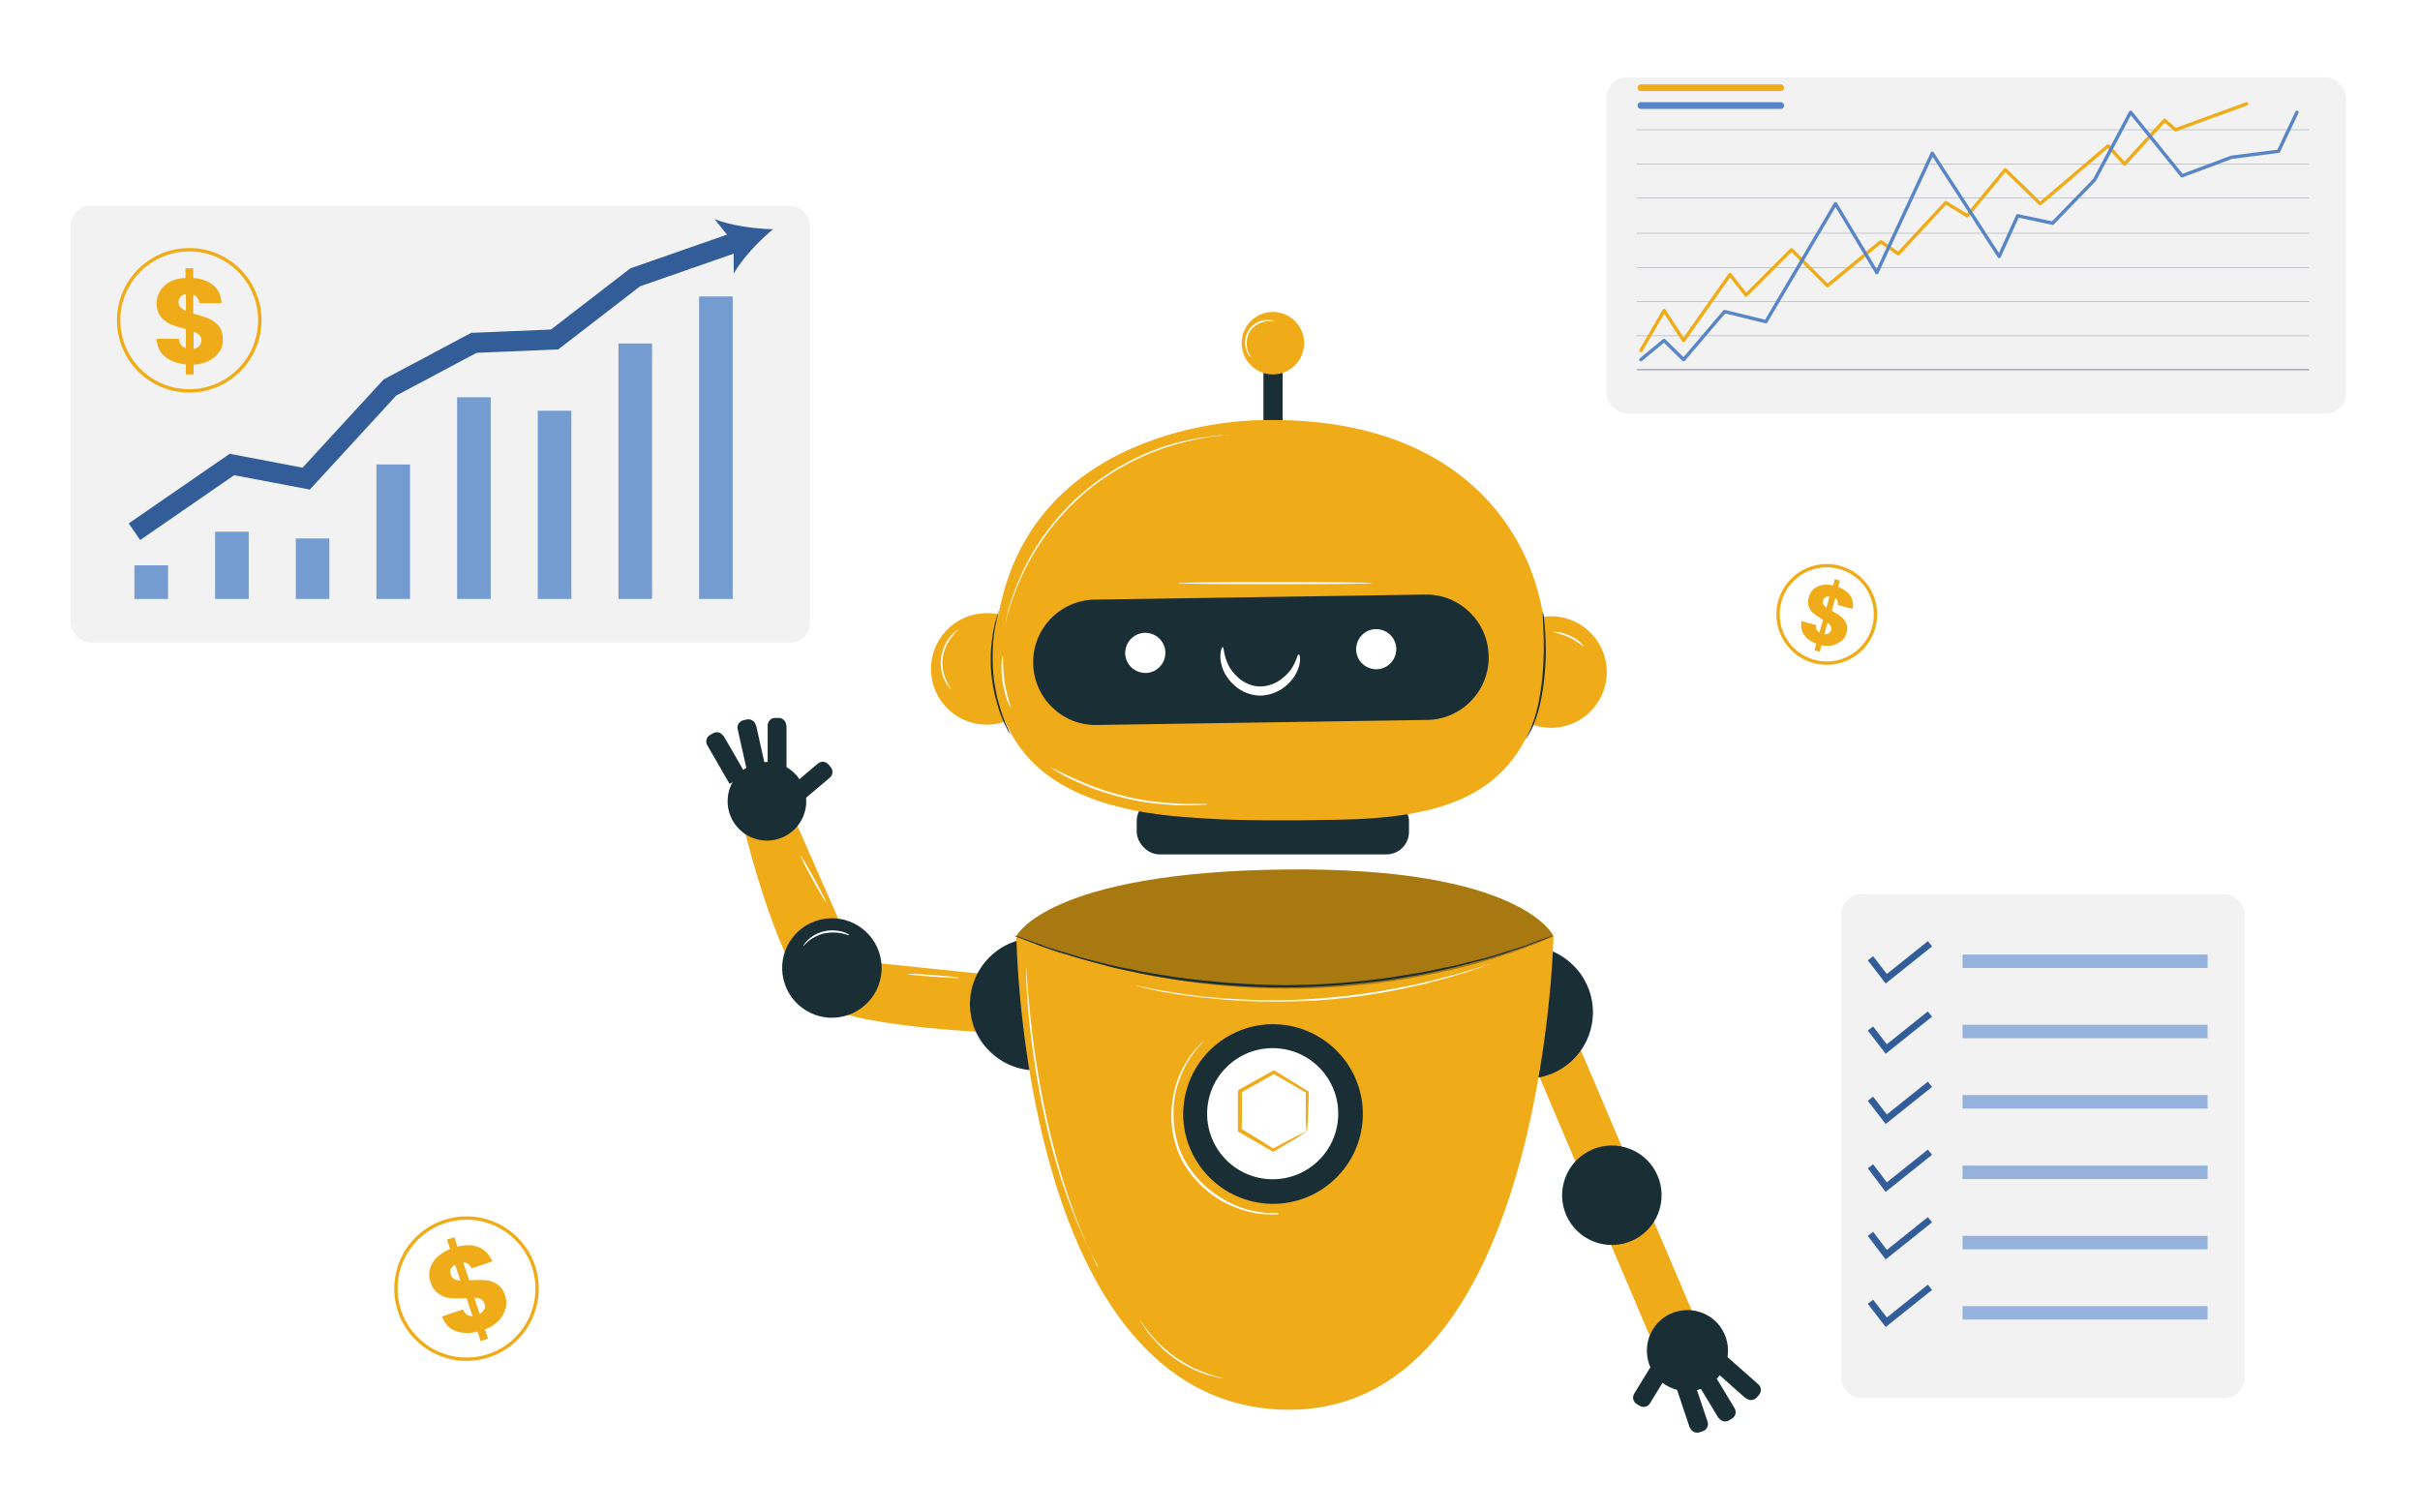 <?xml version="1.0" encoding="UTF-8"?>
<svg id="Layer_1" xmlns="http://www.w3.org/2000/svg" version="1.1" xmlns:xlink="http://www.w3.org/1999/xlink" viewBox="0 0 720 450">
  <!-- Generator: Adobe Illustrator 29.2.1, SVG Export Plug-In . SVG Version: 2.1.0 Build 116)  -->
  <defs>
    <style>
      .st0 {
        stroke: #94b2db;
        stroke-width: 4px;
      }

      .st0, .st1, .st2, .st3, .st4, .st5, .st6, .st7, .st8 {
        fill: none;
      }

      .st0, .st2, .st4, .st5, .st6, .st7, .st9 {
        stroke-miterlimit: 10;
      }

      .st10 {
        fill: #efac18;
      }

      .st11 {
        opacity: .3;
      }

      .st12 {
        fill: #fff;
      }

      .st1, .st3 {
        stroke: #5785c7;
      }

      .st1, .st3, .st4, .st8 {
        stroke-linecap: round;
      }

      .st1, .st3, .st8 {
        stroke-linejoin: round;
      }

      .st1, .st4, .st9 {
        stroke-width: 2px;
      }

      .st2 {
        stroke: #adb5bd;
      }

      .st2, .st6 {
        stroke-width: .2px;
      }

      .st4, .st5, .st8 {
        stroke: #efac18;
      }

      .st13 {
        fill: #1a2e35;
      }

      .st14 {
        filter: url(#drop-shadow-3);
      }

      .st14, .st9, .st15, .st16 {
        fill: #f2f2f2;
      }

      .st17 {
        filter: url(#drop-shadow-1);
      }

      .st6 {
        stroke: #4c566a;
      }

      .st7 {
        stroke-width: 6px;
      }

      .st7, .st9 {
        stroke: #335d99;
      }

      .st15 {
        filter: url(#drop-shadow-4);
      }

      .st18 {
        fill: #759cd1;
      }

      .st19 {
        fill: #335d99;
      }

      .st16 {
        filter: url(#drop-shadow-2);
      }
    </style>
    <filter id="drop-shadow-1" x="204.1" y="86.5" width="326.4" height="346.1" filterUnits="userSpaceOnUse">
      <feOffset dx="3" dy="5"/>
      <feGaussianBlur result="blur" stdDeviation="2"/>
      <feFlood flood-color="#000" flood-opacity=".2"/>
      <feComposite in2="blur" operator="in"/>
      <feComposite in="SourceGraphic"/>
    </filter>
    <filter id="drop-shadow-2" x="469" y="13.9" width="238.1" height="118.1" filterUnits="userSpaceOnUse">
      <feOffset dx="1" dy="3"/>
      <feGaussianBlur result="blur1" stdDeviation="3"/>
      <feFlood flood-color="#000" flood-opacity=".2"/>
      <feComposite in2="blur1" operator="in"/>
      <feComposite in="SourceGraphic"/>
    </filter>
    <filter id="drop-shadow-3" x="11.8" y="52.1" width="238.3" height="148.3" filterUnits="userSpaceOnUse">
      <feOffset dx="1" dy="3"/>
      <feGaussianBlur result="blur2" stdDeviation="3"/>
      <feFlood flood-color="#000" flood-opacity=".2"/>
      <feComposite in2="blur2" operator="in"/>
      <feComposite in="SourceGraphic"/>
    </filter>
    <filter id="drop-shadow-4" x="538.6" y="256.8" width="138.2" height="168.2" filterUnits="userSpaceOnUse">
      <feOffset dx="1" dy="3"/>
      <feGaussianBlur result="blur3" stdDeviation="3"/>
      <feFlood flood-color="#000" flood-opacity=".2"/>
      <feComposite in2="blur3" operator="in"/>
      <feComposite in="SourceGraphic"/>
    </filter>
  </defs>
  <g class="st17">
    <g id="Right_shoulder">
      <path class="st10" d="M241.4,294c12.1,7,53.3,8.3,53.3,8.3l1.6-16.8-44.4-4.6-10.5,13.2Z"/>
      <path class="st12" d="M282.4,285.9c0,.2-3.5,0-7.7-.3-4.2-.3-7.7-.7-7.7-.8,0-.2,3.5,0,7.7.3,4.2.3,7.7.7,7.7.8Z"/>
    </g>
    <g id="Right_Sh">
      <circle class="st13" cx="305.2" cy="294" r="19.7" transform="translate(-117.2 326.8) rotate(-48.4)"/>
      <path class="st13" d="M305.2,313.7c-5.3,0-10.2-2.1-13.9-5.8-3.7-3.7-5.8-8.7-5.8-13.9s2.1-10.2,5.8-13.9c3.7-3.7,8.7-5.8,13.9-5.8s10.2,2.1,13.9,5.8c3.7,3.7,5.8,8.7,5.8,13.9s-2.1,10.2-5.8,13.9c-3.7,3.7-8.7,5.8-13.9,5.8ZM305.2,274.3c-5.3,0-10.2,2-13.9,5.8-3.7,3.7-5.8,8.7-5.8,13.9s2,10.2,5.8,13.9c3.7,3.7,8.7,5.8,13.9,5.8s10.2-2,13.9-5.8c3.7-3.7,5.8-8.7,5.8-13.9s-2-10.2-5.8-13.9c-3.7-3.7-8.7-5.8-13.9-5.8Z"/>
    </g>
    <g id="Right_elbow">
      <path class="st10" d="M241.4,294c-12.1-7-22.9-52.1-22.9-52.1l14.6-3.8,18.8,42.7-10.5,13.2Z"/>
      <path class="st12" d="M242.7,263.4c-.1,0-1.9-3-4-6.8-2.1-3.8-3.7-7-3.5-7.1.1,0,1.9,3,4,6.8,2.1,3.8,3.7,7,3.5,7.1Z"/>
    </g>
    <g id="Right_E1">
      <circle class="st13" cx="244.5" cy="283" r="14.8" transform="translate(-59.3 64.9) rotate(-13.5)"/>
      <path class="st12" d="M249.6,273.3c0,0-.8-.3-2.1-.6-1.3-.3-3.2-.4-5.3,0-2,.5-3.7,1.5-4.7,2.3-1,.9-1.6,1.6-1.6,1.5,0,0,.4-.8,1.4-1.8,1-1,2.7-2.1,4.8-2.6,2.1-.5,4.1-.3,5.5.1,1.4.4,2.1.9,2,1Z"/>
    </g>
    <g id="Right_Hand">
      <circle class="st13" cx="225.2" cy="233.4" r="11.7" transform="translate(-99.1 227.6) rotate(-45)"/>
      <path class="st13" d="M232.3,224.9h13.3v5.5h-13.3c-1.2,0-2.2-1-2.2-2.2v-1.1c0-1.2,1-2.2,2.2-2.2Z" transform="translate(566.5 248.2) rotate(139.8)"/>
      <path class="st13" d="M222.7,213.5h13.1c.1,0,.2,0,.2.2v5.2c0,.1,0,.2-.2.2h-13.1c-1.2,0-2.2-1-2.2-2.2v-1.1c0-1.2,1-2.2,2.2-2.2Z" transform="translate(444.5 -11.9) rotate(90)"/>
      <path class="st13" d="M214.9,214h13.1c.1,0,.2,0,.2.2v5.2c0,.1,0,.2-.2.2h-13.1c-1.2,0-2.2-1-2.2-2.2v-1.1c0-1.2,1-2.2,2.2-2.2Z" transform="translate(383.9 -45.7) rotate(77.4)"/>
      <path class="st13" d="M207.1,217.3h13.1c.1,0,.2,0,.2.2v5.2c0,.1,0,.2-.2.2h-13.1c-1.2,0-2.2-1-2.2-2.2v-1.1c0-1.2,1-2.2,2.2-2.2Z" transform="translate(296.9 -74.1) rotate(60)"/>
    </g>
    <g id="Up">
      <g>
        <rect class="st13" x="372.9" y="97.6" width="5.7" height="28.6" transform="translate(751.5 223.9) rotate(180)"/>
        <circle class="st10" cx="375.7" cy="97.1" r="9.3" transform="translate(41.4 294.1) rotate(-45)"/>
      </g>
      <path class="st12" d="M376.3,90.6c0,.1-1-.2-2.5,0-1.5.2-3.6,1-4.9,2.9-1.2,2-1.1,4.2-.7,5.7.5,1.5,1.2,2.2,1.1,2.2,0,0-.2-.1-.5-.5-.3-.3-.7-.9-.9-1.6-.6-1.5-.8-3.9.6-6.1,1.4-2.1,3.7-3,5.3-3,.8,0,1.5,0,1.9.2.4.1.6.2.6.3Z"/>
    </g>
    <polygon id="Left_elbow" class="st10" points="470.8 352.4 489.3 395.9 502.6 390.2 483.3 344.9 470.8 352.4"/>
    <polygon id="Left_shoulder" class="st10" points="483 344.3 464.2 300.1 450.9 305.7 470.1 350.9 483 344.3"/>
    <g id="left1">
      <circle class="st13" cx="451.1" cy="296" r="19.7" transform="translate(-66.3 448.8) rotate(-49.7)"/>
      <path class="st13" d="M451.1,315.7c-2,0-3.9-.3-5.8-.9-5-1.6-9.2-5-11.6-9.6-2.5-4.7-3-10-1.4-15,1.6-5,5-9.2,9.6-11.6,4.7-2.5,10-3,15-1.4,5,1.6,9.2,5,11.6,9.6,2.5,4.7,3,10,1.4,15-1.6,5-5,9.2-9.6,11.6-2.9,1.5-6,2.3-9.2,2.3ZM451.1,276.3c-3.2,0-6.3.8-9.2,2.3-4.6,2.5-8.1,6.6-9.6,11.6-1.5,5-1,10.3,1.4,15,2.5,4.6,6.6,8.1,11.6,9.6,5,1.5,10.3,1,15-1.4,4.6-2.5,8.1-6.6,9.6-11.6h0s0,0,0,0c1.5-5,1-10.3-1.4-15-2.5-4.6-6.6-8.1-11.6-9.6-1.9-.6-3.9-.9-5.8-.9Z"/>
    </g>
    <g id="Left_2">
      <circle class="st13" cx="476.8" cy="350.9" r="14.8" transform="translate(11 716.3) rotate(-74.5)"/>
    </g>
    <g id="Body">
      <path class="st10" d="M299.4,273.5s1.4,138.2,79,140.9c77.6,2.7,80.8-139.9,80.8-140.9,0,0-9.2-20.6-79.9-19.8-70.7.8-79.9,19.8-79.9,19.8Z"/>
      <g class="st11">
        <path d="M299.4,273.5s9.2-19,79.9-19.8c70.7-.8,79.9,19.8,79.9,19.8,0,0-71.3,35.2-159.8,0Z"/>
      </g>
      <path class="st12" d="M323.7,371.8s0,0-.1-.2c0-.2-.2-.4-.3-.6-.3-.6-.7-1.4-1.3-2.4-.3-.5-.6-1.1-.9-1.8-.3-.7-.6-1.4-1-2.1-.7-1.5-1.5-3.3-2.3-5.2-.4-1-.8-2-1.3-3.1-.4-1.1-.8-2.2-1.3-3.4-.9-2.3-1.7-4.9-2.6-7.5-1.7-5.4-3.3-11.3-4.7-17.7-1.4-6.3-2.5-12.4-3.3-18-.8-5.6-1.4-10.6-1.7-14.8-.2-2.1-.3-4-.4-5.7-.1-1.7-.2-3.1-.2-4.3,0-1.1,0-2.1,0-2.7,0-.3,0-.5,0-.7,0-.2,0-.2,0-.2,0,0,0,0,0,.2,0,.2,0,.4,0,.7,0,.7.1,1.6.2,2.7,0,1.2.2,2.6.3,4.3.1,1.7.3,3.6.5,5.7.4,4.2,1,9.2,1.8,14.8.9,5.5,1.9,11.6,3.3,17.9,1.4,6.3,3,12.3,4.6,17.6.9,2.7,1.6,5.2,2.5,7.5.4,1.2.8,2.3,1.2,3.4.4,1.1.8,2.1,1.2,3.1.8,2,1.5,3.7,2.2,5.3.3.8.7,1.5.9,2.1.3.6.6,1.2.9,1.8.5,1,.9,1.9,1.2,2.5.1.3.2.5.3.6,0,.1,0,.2,0,.2Z"/>
      <path class="st12" d="M361,405.1s-.4,0-1.2-.2c-.8-.1-1.9-.4-3.3-.8-1.4-.4-3-1-4.7-1.8-1.7-.8-3.5-1.8-5.3-3.1-1.8-1.3-3.4-2.6-4.7-4-1.3-1.4-2.4-2.7-3.3-3.8-.8-1.2-1.5-2.1-1.9-2.8-.4-.7-.6-1.1-.6-1.1,0,0,1,1.5,2.7,3.7.9,1.1,2,2.4,3.3,3.7,1.4,1.3,2.9,2.6,4.7,3.9,1.8,1.2,3.6,2.3,5.2,3.1,1.7.8,3.3,1.4,4.6,1.9,2.7.9,4.4,1.2,4.4,1.3Z"/>
      <path class="st12" d="M440.1,281.9s0,0-.3.1c-.2,0-.4.2-.8.3-.7.3-1.7.6-2.9,1-1.3.5-2.8,1-4.7,1.5-1.8.6-3.9,1.2-6.3,1.8-1.2.3-2.4.6-3.7,1-1.3.3-2.6.6-4,.9-2.8.7-5.8,1.2-8.9,1.8-6.3,1.1-13.3,2-20.7,2.4-7.4.4-14.4.4-20.8.1-3.2-.2-6.2-.4-9.1-.7-1.4-.2-2.8-.3-4.1-.4-1.3-.2-2.6-.4-3.8-.5-2.4-.3-4.5-.7-6.4-1-1.9-.3-3.5-.7-4.8-1-1.3-.3-2.3-.5-3-.7-.3,0-.6-.1-.8-.2-.2,0-.3,0-.3,0s0,0,.3,0c.2,0,.5,0,.8.1.7.1,1.8.3,3.1.6,1.3.3,2.9.6,4.8.9,1.9.3,4,.7,6.4,1,1.2.2,2.5.3,3.8.5,1.3.2,2.7.3,4.1.4,2.8.3,5.8.4,9,.6,6.4.3,13.4.3,20.7-.2,7.3-.5,14.3-1.3,20.6-2.4,3.1-.6,6.1-1.1,8.9-1.7,1.4-.3,2.7-.6,4-.9,1.3-.3,2.5-.6,3.7-.9,2.3-.6,4.4-1.2,6.3-1.7,1.8-.5,3.4-1,4.7-1.4,1.3-.4,2.2-.7,3-.9.3,0,.6-.2.8-.2.2,0,.3,0,.3,0Z"/>
      <path class="st13" d="M299,273.4s.1,0,.4.1c.3,0,.7.2,1.2.4,1.1.4,2.6.9,4.5,1.6,1,.3,2.1.7,3.2,1.2,1.2.4,2.5.8,3.9,1.2,2.8.8,6,1.9,9.6,2.8,1.8.5,3.7.9,5.6,1.4,2,.5,4,.9,6.2,1.3,4.2,1,8.8,1.6,13.7,2.4,9.7,1.3,20.4,2.2,31.7,2.3,11.3,0,22-.9,31.7-2.3,4.8-.8,9.4-1.4,13.7-2.4,2.1-.5,4.2-.8,6.2-1.3,2-.5,3.8-1,5.6-1.4,3.6-.8,6.8-1.9,9.6-2.8,1.4-.4,2.7-.8,3.9-1.2,1.2-.4,2.3-.8,3.2-1.2,1.9-.7,3.4-1.2,4.5-1.6.5-.2.9-.3,1.2-.4.3,0,.4-.1.4-.1s-.1,0-.4.2c-.3.1-.7.3-1.2.5-1,.4-2.5,1-4.5,1.7-1,.4-2.1.8-3.2,1.2-1.2.4-2.5.8-3.9,1.3-2.8.9-6,2-9.6,2.8-1.8.5-3.7,1-5.6,1.5-2,.5-4,.9-6.2,1.4-4.2,1-8.9,1.7-13.7,2.5-9.7,1.3-20.5,2.3-31.8,2.3-11.3,0-22.1-1-31.8-2.3-4.8-.8-9.4-1.5-13.7-2.5-2.1-.5-4.2-.8-6.2-1.4-2-.5-3.8-1-5.6-1.5-3.6-.9-6.8-2-9.6-2.8-1.4-.5-2.7-.8-3.9-1.3-1.2-.4-2.3-.8-3.2-1.2-1.9-.7-3.4-1.3-4.5-1.7-.5-.2-.9-.3-1.2-.5-.3-.1-.4-.2-.4-.2Z"/>
      <path class="st12" d="M377.2,356.3s-.3,0-.7,0c-.5,0-1.2.1-2.1,0-1.9,0-4.5-.3-7.7-1.3-1.6-.5-3.3-1.2-5-2-1.7-.9-3.5-2-5.2-3.4-3.4-2.7-6.7-6.5-8.7-11.2-2-4.7-2.6-9.6-2.2-14,.2-2.2.6-4.2,1.1-6.1.6-1.9,1.2-3.6,2-5.1,1.5-3,3.1-5.1,4.4-6.5.6-.7,1.2-1.2,1.5-1.5.4-.3.5-.5.6-.5,0,0-.7.7-1.9,2.1-1.2,1.4-2.8,3.6-4.2,6.5-.7,1.5-1.3,3.2-1.9,5-.5,1.9-.9,3.9-1,6-.3,4.3.3,9.2,2.2,13.7,2,4.6,5.2,8.3,8.5,11,1.7,1.4,3.4,2.4,5.1,3.4,1.7.9,3.4,1.6,4.9,2.1,3.1,1,5.8,1.3,7.6,1.4,1.8,0,2.9,0,2.9,0Z"/>
    </g>
    <g id="Left_hand">
      <path class="st13" d="M510.5,393c-2.1-6.3-8.9-9.7-15.3-7.6-6.3,2.1-9.7,8.9-7.6,15.3,2.1,6.3,8.9,9.7,15.3,7.6,6.3-2.1,9.7-8.9,7.6-15.3Z"/>
      <path class="st13" d="M482.8,403.2h13.3v5.5h-13.3c-1.2,0-2.2-1-2.2-2.2v-1.1c0-1.2,1-2.2,2.2-2.2Z" transform="translate(-112.5 611.7) rotate(-58.6)"/>
      <path class="st13" d="M495.5,411h13.1c.1,0,.2,0,.2.2v5.2c0,.1,0,.2-.2.2h-13.1c-1.2,0-2.2-1-2.2-2.2v-1.1c0-1.2,1-2.2,2.2-2.2Z" transform="translate(267.2 1020.1) rotate(-108.5)"/>
      <path class="st13" d="M502.7,408h13.1c.1,0,.2,0,.2.2v5.2c0,.1,0,.2-.2.2h-13.1c-1.2,0-2.2-1-2.2-2.2v-1.1c0-1.2,1-2.2,2.2-2.2Z" transform="translate(418.6 1058.1) rotate(-121.1)"/>
      <path class="st13" d="M509.1,402.4h13.1c.1,0,.2,0,.2.2v5.2c0,.1,0,.2-.2.2h-13.1c-1.2,0-2.2-1-2.2-2.2v-1.1c0-1.2,1-2.2,2.2-2.2Z" transform="translate(631.1 1049.8) rotate(-138.5)"/>
    </g>
    <g id="neck">
      <rect class="st13" x="335.2" y="232.5" width="81" height="16.6" rx="6.7" ry="6.7" transform="translate(751.4 481.7) rotate(-180)"/>
    </g>
    <g id="white">
      <g>
        <path class="st13" d="M402.4,328.4c-1.1,14.7-13.9,25.8-28.6,24.7-14.7-1.1-25.8-13.9-24.7-28.6,1.1-14.7,13.9-25.8,28.6-24.7,14.7,1.1,25.8,13.9,24.7,28.6Z"/>
        <path class="st12" d="M395.1,327.8c-.8,10.7-10.1,18.8-20.9,18-10.7-.8-18.8-10.1-18-20.9.8-10.7,10.1-18.8,20.9-18,10.7.8,18.8,10.1,18,20.9Z"/>
      </g>
      <path class="st10" d="M385.7,331.4c0,0-.1-1.2-.2-3.2,0-2,0-4.9,0-8.4l.2.4c-2.9-1.7-6.3-3.7-10-5.8h.6c-3.1,1.8-6.6,3.7-10.1,5.7-.3.5.4-.6.3-.5h0s0,0,0,0h0s0,0,0,0h0c0,0,0,.3,0,.3v.4s0,.8,0,.8v1.5c0,1,0,2,0,3,0,1.9,0,3.8-.1,5.6l-.3-.5c3.7,2.2,7,4.3,9.9,6.1h-.4c3.1-1.7,5.6-3,7.4-3.9,1.8-.9,2.8-1.4,2.9-1.4,0,0-.8.6-2.5,1.7-1.7,1-4.2,2.5-7.4,4.4h-.2c0,.1-.2,0-.2,0-2.9-1.7-6.3-3.7-10-5.8l-.3-.2v-.3c0-1.8,0-3.7,0-5.6,0-1,0-2,0-3v-1.5s0-.8,0-.8v-.4s0-.2,0-.2h0c0,0,0-.1,0-.1h0s0,0,0,0h0c0,.1.6-1,.3-.5,3.6-2,7-3.9,10.1-5.6l.3-.2.3.2c3.7,2.2,7,4.3,9.9,6.1h.2c0,.1,0,.4,0,.4-.1,3.6-.2,6.6-.3,8.6-.1,2-.2,3.1-.3,3Z"/>
    </g>
    <circle class="st10" cx="290.5" cy="194.1" r="16.6" transform="translate(-35.7 69.1) rotate(-12.8)"/>
    <path class="st12" d="M280,200.1s-.2-.2-.6-.6c-.3-.4-.8-1-1.2-1.8-.9-1.6-1.6-4.2-1.2-7.1.4-2.9,1.8-5.2,3-6.5.6-.7,1.2-1.2,1.6-1.5.4-.3.7-.4.7-.4,0,0-.9.7-2,2.1-1.1,1.4-2.4,3.6-2.8,6.3-.4,2.7.3,5.2,1,6.8.7,1.6,1.5,2.5,1.4,2.6Z"/>
    <circle class="st10" cx="458.4" cy="195.2" r="16.6" transform="translate(-32.7 111.3) rotate(-13.4)"/>
    <path class="st12" d="M468.2,187.3c-.1.1-1.8-1.4-4.2-2.6-2.5-1.2-4.7-1.5-4.7-1.7,0-.1,2.4,0,4.9,1.2,2.6,1.2,4.1,3,4,3.1Z"/>
    <g id="Head">
      <path class="st10" d="M372.4,120s-67.6-.8-78.3,57.8c-10.7,58.6,46.5,59.7,62.9,60.8,7.5.5,23.4.6,37.5.3,31.2-.5,53.2-6.6,60.7-35.5.9-3.4,1.5-6.8,1.7-10.4,2-31.7-19.5-74.5-84.5-73Z"/>
      <path class="st12" d="M363.9,124.4s0,0-.2,0c-.2,0-.4,0-.7,0-.6,0-1.6,0-2.7.2-2.4.2-5.8.7-10,1.7-4.2,1-9,2.5-14.2,4.9-5.1,2.4-10.5,5.6-15.5,9.7-5,4.2-9.2,8.8-12.5,13.4-3.3,4.6-5.8,9.1-7.5,13-1.7,3.9-2.9,7.2-3.5,9.5-.4,1.1-.6,2-.7,2.7,0,.3-.1.5-.2.7,0,.2,0,.2,0,.2,0,0,0,0,0-.2,0-.2,0-.4.1-.7.1-.6.3-1.5.6-2.7.6-2.3,1.7-5.6,3.4-9.6,1.7-3.9,4.1-8.5,7.4-13.1,3.3-4.6,7.5-9.3,12.6-13.5,5.1-4.2,10.5-7.4,15.6-9.8,5.2-2.4,10.1-3.9,14.3-4.8,4.2-.9,7.7-1.3,10-1.5,1.2-.1,2.1,0,2.8-.1.3,0,.5,0,.7,0,.2,0,.2,0,.2,0Z"/>
      <path class="st12" d="M297.7,205.6c0,0-.5-.8-1-2.1-.5-1.3-1-3.3-1.4-5.4-.3-2.2-.4-4.1-.3-5.6,0-1.4.2-2.3.3-2.3.2,0,0,3.5.6,7.8.7,4.3,2,7.5,1.8,7.6Z"/>
      <path class="st12" d="M405.2,168.5c0,.2-12.9.3-28.9.3s-28.9-.1-28.9-.3,12.9-.3,28.9-.3,28.9.1,28.9.3Z"/>
      <path class="st12" d="M355.9,234.4s-.2,0-.5,0c-.4,0-.9,0-1.4.1-.6,0-1.4.1-2.2.1-.9,0-1.9,0-3,0-2.2,0-4.8-.2-7.7-.5-2.9-.3-6.1-.8-9.3-1.6-3.3-.8-6.3-1.7-9.1-2.7-2.7-1-5.1-2.1-7.1-3-1-.5-1.9-.9-2.6-1.4-.8-.4-1.4-.8-1.9-1.1-.5-.3-.9-.5-1.2-.7-.3-.2-.4-.3-.4-.3s.2,0,.5.2c.3.2.8.4,1.3.6.5.3,1.2.6,2,1,.8.4,1.7.8,2.7,1.3,2,.9,4.4,1.9,7.1,2.9,2.7,1,5.8,1.9,9,2.7,3.3.8,6.4,1.3,9.3,1.6,2.9.3,5.5.5,7.7.6,1.1,0,2.1,0,3,0,.9,0,1.6,0,2.2,0,.6,0,1,0,1.4,0,.3,0,.5,0,.5,0Z"/>
      <path class="st13" d="M450.9,214.9c0,0,1.1-1.9,2.3-5.2,1.2-3.3,2.2-8.1,2.7-13.4.5-5.4.5-10.2.3-13.8,0-1.8-.2-3.2-.2-4.2,0-1,0-1.5,0-1.5,0,0,.1.5.3,1.5.1,1,.3,2.4.4,4.2.2,3.5.4,8.4-.2,13.8-.5,5.4-1.6,10.2-2.9,13.5-.6,1.7-1.3,2.9-1.8,3.8-.5.8-.8,1.3-.9,1.3Z"/>
      <path class="st13" d="M294.3,175.9s0,.5-.3,1.5c-.1.5-.3,1.1-.4,1.7-.1.7-.3,1.5-.5,2.3-.3,1.7-.6,3.8-.7,6.1-.1,2.3-.1,4.9.1,7.6.2,2.7.7,5.2,1.2,7.5.6,2.3,1.2,4.3,1.8,5.9.3.8.6,1.6.9,2.2.3.7.5,1.2.7,1.6.4.9.6,1.4.6,1.4,0,0-.3-.5-.8-1.3-.2-.4-.5-1-.8-1.6-.3-.6-.7-1.4-1-2.2-.7-1.6-1.3-3.7-1.9-5.9-.6-2.3-1-4.8-1.3-7.5-.2-2.7-.2-5.3,0-7.6.2-2.3.5-4.4.9-6.2.2-.9.4-1.6.6-2.3.2-.7.4-1.3.5-1.7.3-.9.5-1.5.5-1.4Z"/>
    </g>
    <g id="FACE">
      <path class="st13" d="M421.5,209.2l-98.2,1.5c-10.3.2-18.8-8.1-18.9-18.4h0c-.2-10.3,8.1-18.8,18.4-18.9l98.2-1.5c10.3-.2,18.8,8.1,18.9,18.4h0c.2,10.3-8.1,18.8-18.4,18.9Z"/>
    </g>
    <g id="eye">
      <path class="st12" d="M343.6,190.4c-.6,3.2-3.8,5.4-7,4.7-3.2-.6-5.4-3.8-4.7-7,.6-3.2,3.8-5.4,7-4.7,3.2.6,5.4,3.8,4.7,7Z"/>
      <path class="st12" d="M412.3,189.3c-.6,3.2-3.8,5.4-7,4.7-3.2-.6-5.4-3.8-4.7-7,.6-3.2,3.8-5.4,7-4.7,3.2.6,5.4,3.8,4.7,7Z"/>
    </g>
    <g id="mough">
      <path class="st12" d="M360.8,187.6c.4,0,.2,2.1,1.5,4.9.6,1.4,1.7,2.9,3.2,4.2,1.5,1.3,3.5,2.3,5.6,2.5,2.2.2,4.3-.4,6-1.4,1.7-1,3-2.3,3.9-3.5,1.8-2.5,1.9-4.6,2.4-4.6.2,0,.4.5.4,1.5,0,1-.3,2.4-1.1,4-.8,1.6-2.2,3.3-4.2,4.7-2,1.3-4.7,2.3-7.6,2-2.9-.3-5.4-1.7-7.1-3.4-1.7-1.7-2.8-3.6-3.3-5.4-.5-1.7-.5-3.2-.3-4.2.2-1,.5-1.5.6-1.4Z"/>
    </g>
  </g>
  <g>
    <rect class="st16" x="477" y="20" width="220" height="100" rx="6" ry="6"/>
    <line class="st6" x1="487" y1="110" x2="687" y2="110"/>
    <g>
      <line class="st2" x1="487" y1="48.8" x2="687" y2="48.8"/>
      <line class="st2" x1="487" y1="58.9" x2="687" y2="58.9"/>
      <line class="st2" x1="487" y1="89.7" x2="687" y2="89.7"/>
      <line class="st2" x1="487" y1="99.9" x2="687" y2="99.9"/>
      <line class="st2" x1="487" y1="38.6" x2="687" y2="38.6"/>
      <line class="st2" x1="487" y1="69.4" x2="687" y2="69.4"/>
      <line class="st2" x1="487" y1="79.6" x2="687" y2="79.6"/>
    </g>
    <polyline class="st8" points="488.2 104.3 495.1 92.4 500.9 101.3 514.7 81.7 519.5 87.8 533 74.3 543.7 85 559.6 71.9 564.8 75.5 578.9 60.3 585.3 64.2 596.6 50.5 607 60.6 627.2 43.4 632.1 48.8 644 35.8 647.3 38.6 668.4 30.9"/>
    <polyline class="st3" points="488.2 107 495.1 101.3 500.9 107 513.1 92.7 525.4 95.7 546.1 60.6 558.4 81.1 574.9 45.6 594.8 76.3 600.3 64.2 610.7 66.4 623.2 53.5 633.9 33.4 649.2 52.3 663.9 46.8 677.9 45 683.4 33.4"/>
    <line class="st4" x1="488.2" y1="26.1" x2="529.8" y2="26.1"/>
    <line class="st1" x1="488.2" y1="31.4" x2="529.8" y2="31.4"/>
  </g>
  <g>
    <rect class="st14" x="20" y="58.2" width="220" height="130" rx="6" ry="6"/>
    <circle class="st5" cx="56.3" cy="95.3" r="21"/>
    <rect class="st18" x="40" y="168.2" width="10" height="10"/>
    <path class="st10" d="M65.3,104.6c-.7,1.1-1.7,2-3,2.7-1.3.7-2.9,1.1-4.7,1.2v2.9h-2.3v-3c-2.5-.2-4.6-1-6.2-2.3-1.6-1.3-2.4-3.1-2.5-5.3h6.6c.1,1.4.8,2.4,2.1,2.8v-5.7c-1.9-.5-3.4-.9-4.5-1.4-1.1-.5-2.1-1.2-2.9-2.2-.8-1-1.3-2.4-1.3-4.1s.8-3.9,2.4-5.3,3.7-2.1,6.2-2.2v-2.9h2.3v2.9c2.5.2,4.5.9,6,2.2,1.5,1.3,2.3,3,2.4,5.3h-6.6c-.1-1.3-.8-2.1-1.8-2.5v5.6c2,.6,3.5,1,4.6,1.5,1.1.4,2,1.1,2.9,2.1.9,1,1.3,2.4,1.3,4.1s-.3,2.5-1,3.7ZM53.7,91.4c.4.4.9.8,1.6,1.1v-5c-.7.1-1.2.4-1.6.8s-.6.9-.6,1.6.2,1.1.6,1.5ZM59.3,102.9c.4-.5.6-1,.6-1.7s-.2-1.1-.6-1.5c-.4-.4-1-.7-1.7-1v5.1c.7-.1,1.3-.4,1.7-.9Z"/>
    <rect class="st18" x="64" y="158.2" width="10" height="20"/>
    <rect class="st18" x="88" y="160.2" width="10" height="18"/>
    <rect class="st18" x="112" y="138.2" width="10" height="40"/>
    <rect class="st18" x="136" y="118.2" width="10" height="60"/>
    <rect class="st18" x="160" y="122.2" width="10" height="56"/>
    <rect class="st18" x="184" y="102.2" width="10" height="76"/>
    <rect class="st18" x="208" y="88.2" width="10" height="90"/>
    <g>
      <polyline class="st7" points="40 158.2 69 138.2 91.1 142.4 116 115.3 141 102 165 101 189 82.5 219.7 71.8"/>
      <path class="st19" d="M230,68.2c-4.2,3.5-9.1,8.6-11.7,13.2v-9.1c0,0-5.7-7.1-5.7-7.1,4.8,1.9,11.9,2.9,17.4,3Z"/>
    </g>
  </g>
  <g>
    <rect class="st15" x="546.8" y="263" width="120" height="150" rx="6" ry="6"/>
    <line class="st0" x1="583.9" y1="286" x2="656.8" y2="286"/>
    <line class="st0" x1="583.9" y1="306.9" x2="656.8" y2="306.9"/>
    <line class="st0" x1="583.9" y1="327.8" x2="656.8" y2="327.8"/>
    <line class="st0" x1="583.9" y1="348.8" x2="656.8" y2="348.8"/>
    <line class="st0" x1="583.9" y1="369.7" x2="656.8" y2="369.7"/>
    <line class="st0" x1="583.9" y1="390.6" x2="656.8" y2="390.6"/>
    <polyline class="st9" points="556.5 285.1 561.2 291.2 574.2 280.8"/>
    <polyline class="st9" points="556.5 306 561.2 312.1 574.2 301.7"/>
    <polyline class="st9" points="556.5 326.9 561.2 333 574.2 322.6"/>
    <polyline class="st9" points="556.5 347 561.2 353.2 574.2 342.8"/>
    <polyline class="st9" points="556.5 367.1 561.2 373.3 574.2 362.9"/>
    <polyline class="st9" points="556.5 387.3 561.2 393.4 574.2 383"/>
  </g>
  <g>
    <circle class="st5" cx="138.8" cy="383.4" r="21"/>
    <path class="st10" d="M150.4,389.3c-.3,1.3-1,2.5-2,3.6-1,1.1-2.4,2-4.1,2.6l.9,2.8-2.2.7-.9-2.8c-2.5.6-4.7.5-6.6-.2-1.9-.7-3.2-2.2-4-4.3l6.2-2.1c.6,1.3,1.5,2,2.9,2l-1.8-5.4c-1.9.1-3.5.2-4.7,0-1.2,0-2.4-.5-3.5-1.2-1.1-.7-2-1.9-2.5-3.5-.7-2.1-.5-4,.6-5.8,1.1-1.8,2.9-3.1,5.2-4.1l-.9-2.8,2.2-.7.9,2.8c2.5-.6,4.6-.6,6.4.2,1.8.7,3.1,2.2,4,4.2l-6.2,2.1c-.5-1.2-1.4-1.8-2.5-1.8l1.8,5.3c2.1-.1,3.7-.1,4.8,0,1.2,0,2.3.4,3.4,1.1,1.1.7,2,1.8,2.5,3.5.4,1.3.5,2.5.2,3.8ZM135.1,380.5c.5.3,1.1.4,1.9.5l-1.6-4.7c-.6.3-1,.7-1.3,1.2s-.2,1.1,0,1.7c.2.6.5,1,1,1.3ZM144.1,389.6c.3-.6.3-1.2,0-1.8-.2-.6-.5-1-1-1.3-.5-.2-1.2-.4-2-.4l1.6,4.8c.6-.3,1.1-.8,1.3-1.4Z"/>
  </g>
  <g>
    <circle class="st5" cx="543.5" cy="182.8" r="14.5"/>
    <path class="st10" d="M547.8,190.7c-.7.6-1.5,1-2.5,1.3-1,.2-2.1.2-3.4,0l-.5,1.9-1.5-.4.5-2c-1.7-.6-2.9-1.5-3.7-2.7-.8-1.2-1-2.5-.7-4l4.4,1.2c-.2,1,.1,1.7.9,2.2l1.1-3.8c-1.2-.7-2.1-1.3-2.7-1.8-.7-.5-1.2-1.2-1.5-2-.4-.8-.4-1.8,0-3,.4-1.5,1.3-2.5,2.6-3.1,1.3-.6,2.8-.7,4.6-.3l.5-1.9,1.5.4-.5,1.9c1.6.6,2.8,1.5,3.6,2.6.7,1.1,1,2.4.7,4l-4.4-1.2c.1-.9-.1-1.6-.8-2l-1,3.7c1.2.7,2.2,1.3,2.8,1.8.6.5,1.2,1.1,1.5,2,.4.8.4,1.8,0,3-.2.9-.7,1.6-1.4,2.2ZM542.5,179.8c.2.3.5.7.9,1l.9-3.3c-.5,0-.9,0-1.2.2-.3.2-.6.5-.7,1-.1.4,0,.8,0,1.1ZM544.1,188.4c.4-.2.6-.6.7-1,.1-.4,0-.8-.1-1.1-.2-.3-.5-.7-1-1l-.9,3.4c.5,0,.9,0,1.3-.3Z"/>
  </g>
</svg>